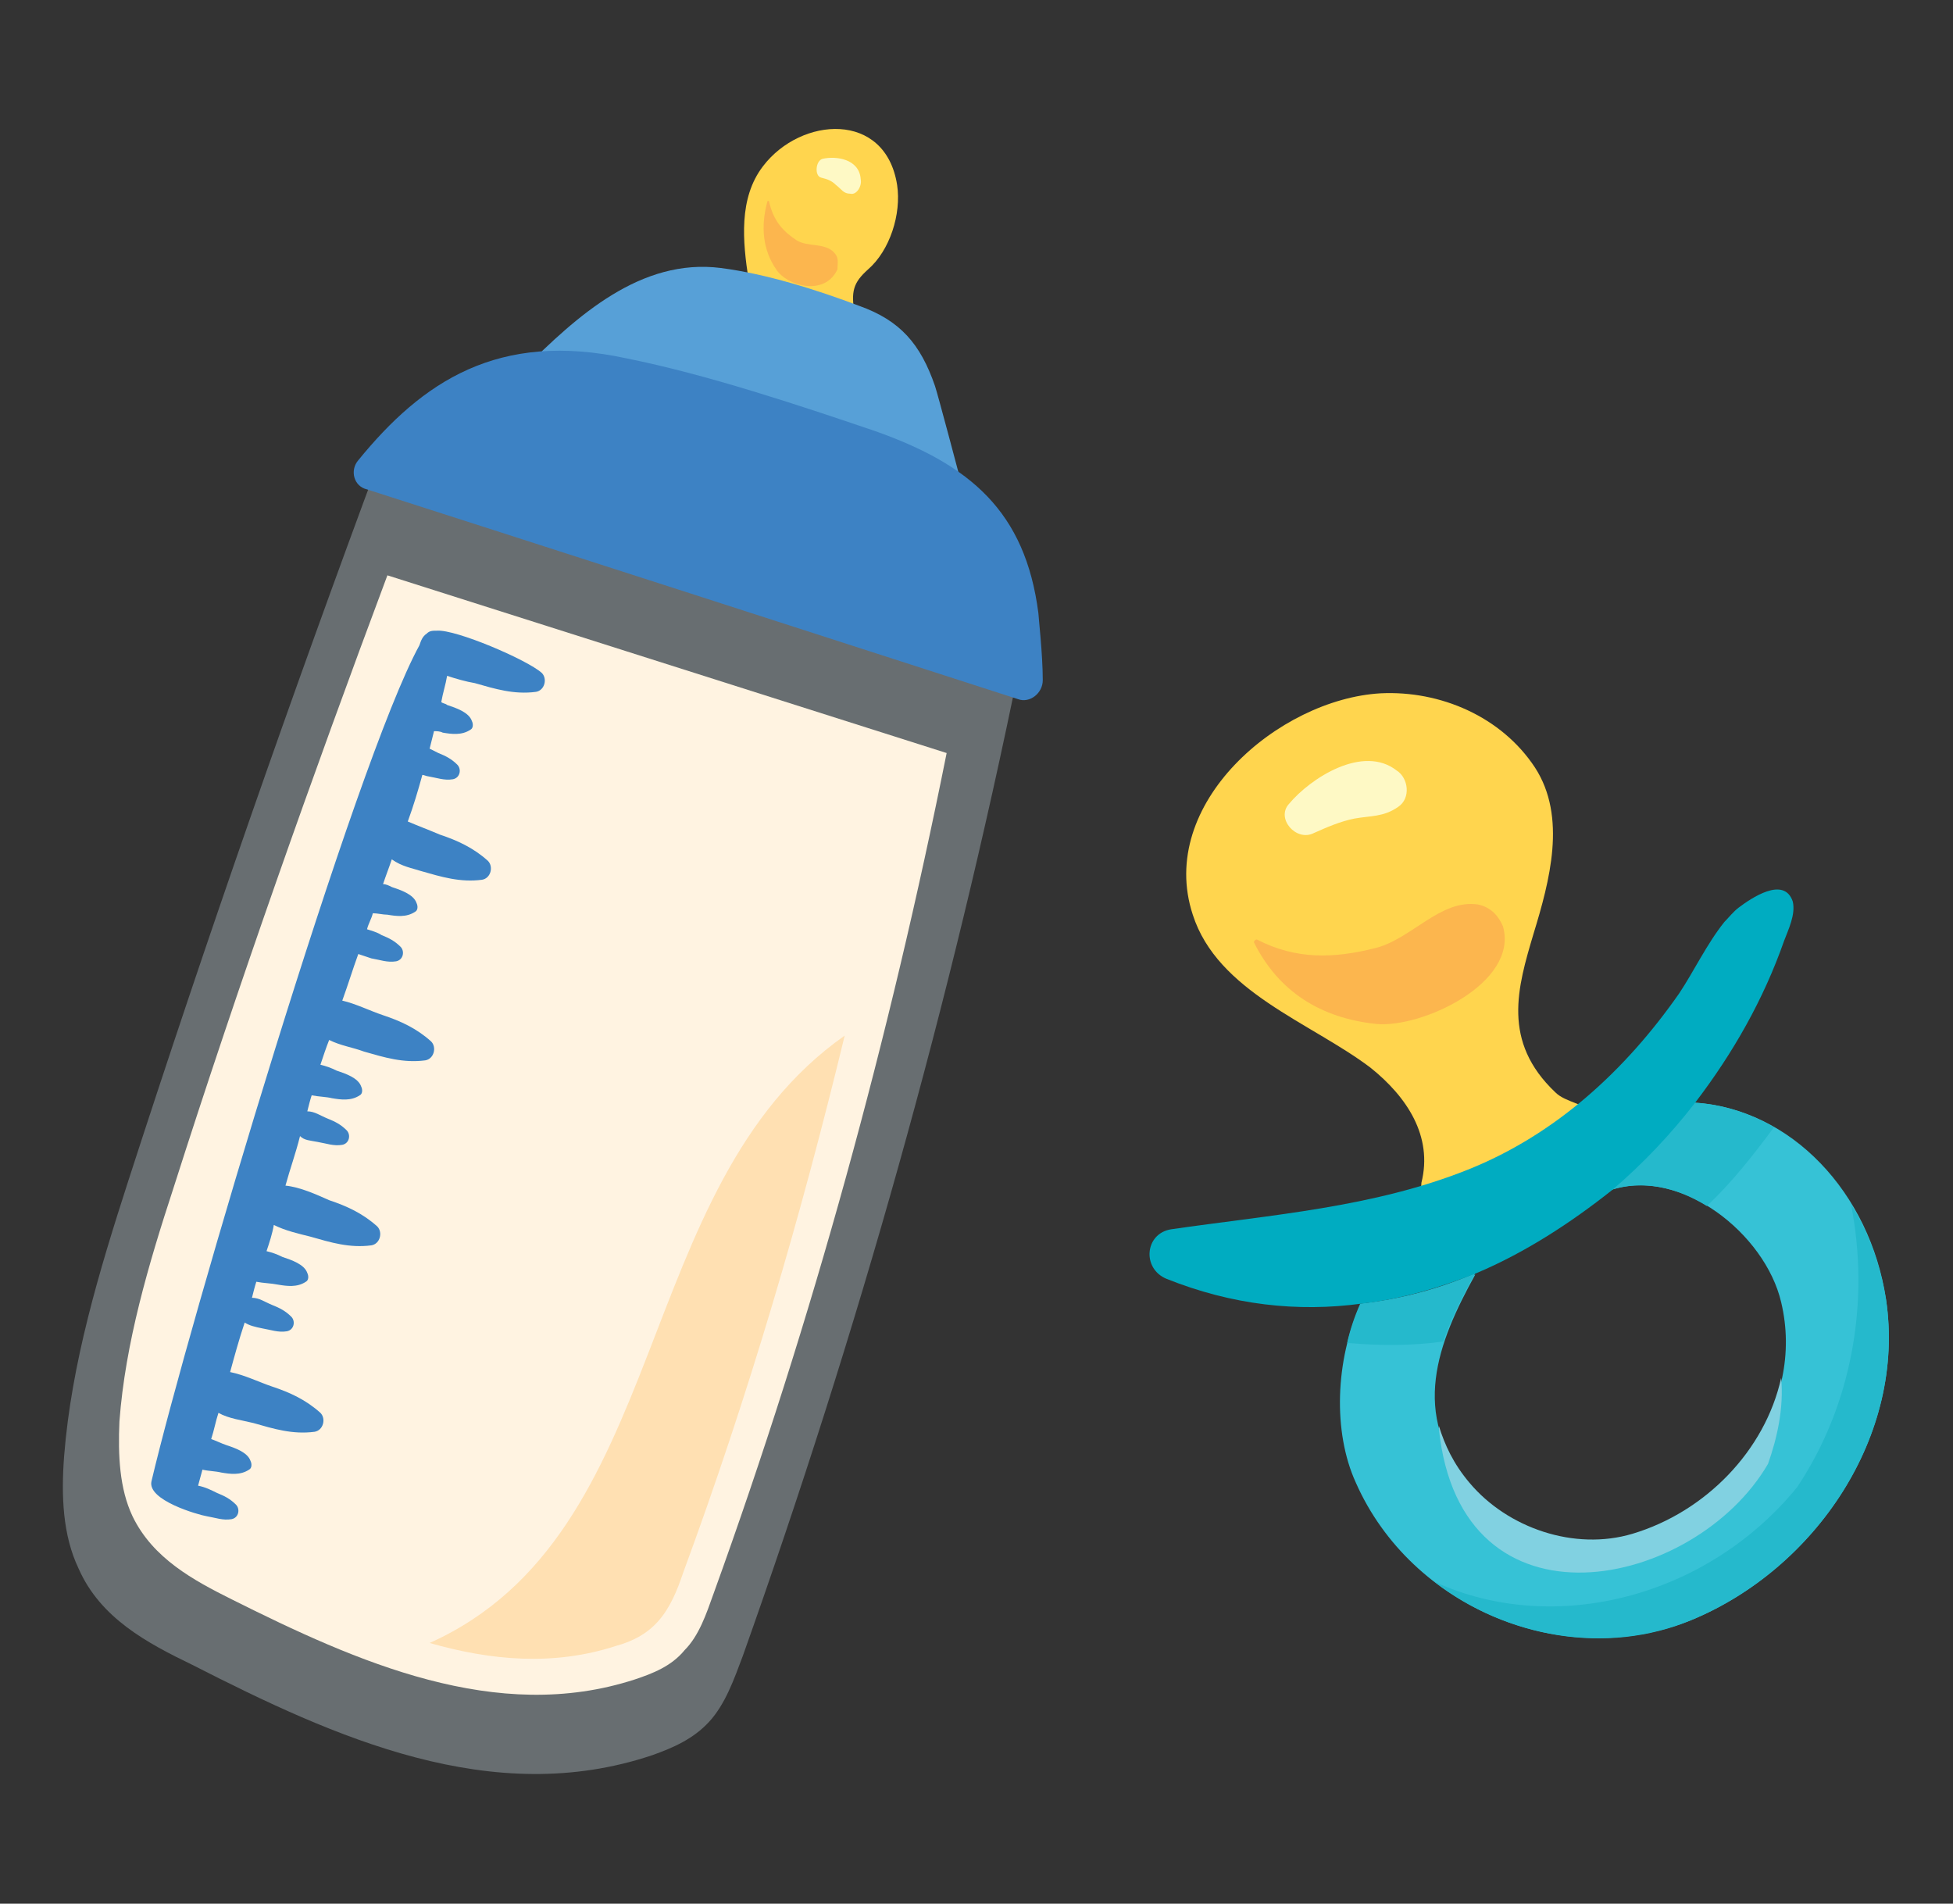 <?xml version="1.0" encoding="utf-8"?>
<!-- Generator: Adobe Illustrator 19.2.0, SVG Export Plug-In . SVG Version: 6.00 Build 0)  -->
<svg version="1.1" id="Layer_1" xmlns="http://www.w3.org/2000/svg" xmlns:xlink="http://www.w3.org/1999/xlink" x="0px" y="0px"
	 viewBox="0 0 134.1 130.7" style="enable-background:new 0 0 134.1 130.7;" xml:space="preserve">
<rect x="0" y="0" width="134.1" height="130.7" fill="#333333" stroke="none"/>
<style type="text/css">
	.st0{fill:#FFD54E;}
	.st1{fill:#FCB64E;}
	.st2{fill:none;}
	.st3{fill:#36C2D6;}
	.st4{fill:#25B9CC;}
	.st5{fill:#81D1E1;}
	.st6{fill:#00ACC1;}
	.st7{fill:#FEF9C5;}
	.st8{opacity:0.42;fill:#B0BEC5;}
	.st9{fill:#FFF3E1;}
	.st10{fill:#FFE0B2;}
	.st11{fill:#57A0D7;}
	.st12{fill:#3D82C4;}
</style>
<g>
	<g>
		<path class="st0" d="M94.1,73.3C94.1,73.3,94,73.3,94.1,73.3c-4.1-3.1-10.5-5.2-12.2-10.5c-2.5-7.6,5.9-14.8,12.9-15.2
			c4.1-0.2,8.3,1.6,10.6,5.1c2.2,3.4,1,7.8-0.1,11.4c-1.1,3.7-2.2,7.4,1.5,10.9c0.7,0.7,2.2,0.8,2.3,1.4c0,0.3-0.7,0.8-0.9,1
			c-1.6,2.1-3.8,3-6.1,4.4c-1.1,0.7-2.4,1.3-3.7,0.9c-0.3-0.1-0.6-0.3-0.8-0.6c-0.1-0.3,0-0.6,0-0.9C98.4,78,96.6,75.3,94.1,73.3z"
			/>
		<path class="st1" d="M101.5,62.1c-2.6-0.4-4.6,2.4-7.1,3c-2.8,0.7-5.4,0.8-8.1-0.6c-0.1,0-0.2,0.1-0.2,0.2
			c1.7,3.4,4.6,5.2,8.4,5.6c3.1,0.3,9.8-2.8,8.7-6.7C102.9,62.9,102.4,62.3,101.5,62.1z"/>
		<g>
			<path class="st2" d="M100.9,101.8c2.6,3.1,7.3,4.7,11.2,3.5c6.7-2,11.9-8.9,10.2-16c-1.1-4.7-6.9-9.3-11.7-7.7c0,0,0,0,0,0
				c-2.8,2.4-5.9,4.3-9.3,5.7C98.7,92.1,96.8,96.9,100.9,101.8z"/>
			<path class="st3" d="M110.6,81.7c4.8-1.6,10.6,3,11.7,7.7c1.7,7.1-3.5,14-10.2,16c-4,1.2-8.6-0.4-11.2-3.5
				c-4.1-4.8-2.2-9.7,0.4-14.4c-2.5,1.1-5.2,1.8-7.9,2.1c-1.7,3.8-1.9,8.7-0.3,12.2c3.8,8.6,14.3,13,23.1,9.4
				c8.4-3.5,14.7-12.6,13.3-22c-1.1-7.3-6.5-13.1-13.2-13.5C114.6,77.9,112.7,79.9,110.6,81.7C110.5,81.7,110.5,81.7,110.6,81.7z"/>
			<path class="st4" d="M101.3,87.4c-2.5,1.1-5.2,1.8-7.9,2.1c-0.4,0.9-0.7,1.8-0.9,2.7c2.3,0.2,4.5,0.2,6.6-0.1
				C99.6,90.6,100.4,89,101.3,87.4z"/>
			<path class="st4" d="M116.3,75.7c-1.7,2.2-3.6,4.2-5.7,6c0,0,0,0,0,0c2.2-0.7,4.5-0.2,6.6,1.1c1.7-1.6,3.2-3.5,4.6-5.4
				C120.1,76.4,118.2,75.8,116.3,75.7z"/>
			<path class="st5" d="M121.4,100.5c0.6-1.7,1.1-3.8,0.9-5.9c-1.1,5-5.2,9.2-10.2,10.7c-4,1.2-8.6-0.4-11.2-3.5
				c-1.1-1.3-1.7-2.6-2.1-3.9c0,0.1,0,0.1,0,0.2C100.3,112.6,116.4,109.1,121.4,100.5z"/>
			<path class="st4" d="M123.4,102.1c-6.1,7.5-16.6,10.3-24.9,6.5c4.9,3.8,11.8,5.1,17.7,2.6c8.4-3.5,14.7-12.6,13.3-22
				c-0.4-2.4-1.2-4.6-2.4-6.5C128.4,89.3,127.2,96.4,123.4,102.1z"/>
			<path class="st6" d="M119.4,62.3c-0.4,0.3-0.7,0.7-1,1c-1.2,1.5-2.1,3.4-3.1,4.9c-3.7,5.3-8.5,9.7-14.5,12.1
				c-6.5,2.6-13.5,3.1-20.4,4.1c-1.8,0.3-2,2.7-0.3,3.4c4.5,1.8,9,2.3,13.4,1.7c2.7-0.3,5.4-1.1,7.9-2.1c3.3-1.4,6.4-3.4,9.3-5.7
				c2.1-1.8,4-3.8,5.7-6c2.6-3.4,4.7-7.1,6.1-11.1c0.3-0.8,0.8-1.8,0.6-2.7C122.5,60.1,120.2,61.7,119.4,62.3z"/>
		</g>
		<path class="st7" d="M95.9,52.9c-2.3-1.8-5.9,0.5-7.4,2.3c-0.9,1,0.5,2.6,1.7,2c0.9-0.4,1.8-0.8,2.8-1c1.1-0.2,2-0.1,3-0.8
			C96.9,54.8,96.7,53.4,95.9,52.9z"/>
	</g>
	<g>
		<path class="st8" d="M26.1,31.4C20,47.8,14.2,64.4,8.8,81.1c-2,6.2-3.9,12.5-4.4,18.9c-0.2,2.7-0.1,5.4,1,7.7
			c1.5,3.4,4.7,5.1,7.8,6.6c9.8,5,20.6,9.9,31.6,6.2c1.4-0.5,2.8-1.1,3.9-2.3c1.1-1.2,1.7-2.9,2.3-4.5c7.9-22.2,14.3-44.9,19-68
			L26.1,31.4z"/>
		<path class="st9" d="M26.6,39.5c-5.2,13.9-10.2,28-14.7,42.1c-1.7,5.2-3.3,10.6-3.7,16c-0.1,2.3,0,4.6,0.9,6.5
			c1.4,2.9,4.2,4.4,6.8,5.7c8.6,4.3,18.2,8.6,27.7,5.5c1.2-0.4,2.5-0.9,3.4-2c1-1,1.5-2.5,2-3.9c6.8-18.8,12.1-38.2,16-57.7
			L26.6,39.5z"/>
		<path class="st10" d="M58,71.1c-14.8,10.4-11.8,34.2-28.5,41.7c4.2,1.2,8.5,1.6,12.8,0.2c1.1-0.3,2.1-0.8,2.9-1.7
			c0.8-0.9,1.3-2.1,1.7-3.3C51.4,95.8,55,83.5,58,71.1z"/>
		<g>
			<path class="st0" d="M52.8,19.7l5.9,1.9c-0.3-1.6-0.1-2.2,0.9-3.1c1.5-1.3,2.3-3.8,2-5.8c-0.8-5.1-6.6-4.7-9.2-1.3
				c-1.7,2.2-1.4,5.2-1,7.8C51.5,19.3,52.8,19.7,52.8,19.7z"/>
			<path class="st1" d="M57.4,17.5c-0.6-0.9-1.9-0.5-2.7-1c-0.9-0.6-1.6-1.3-1.9-2.7c0,0-0.1,0-0.1,0c-0.5,1.8-0.3,3.4,0.6,4.7
				c0.7,1.1,3.3,1.9,4.2,0C57.5,18.2,57.6,17.8,57.4,17.5z"/>
			<path class="st7" d="M59.1,12.3c-0.1-1.4-1.7-1.6-2.6-1.4c-0.5,0.1-0.6,1.2-0.1,1.3c0.4,0.1,0.7,0.2,1,0.5c0.4,0.3,0.5,0.6,1,0.6
				C58.8,13.4,59.2,12.8,59.1,12.3z"/>
		</g>
		<path class="st11" d="M66.6,35.4c-0.9-3.4-2.2-8.3-2.4-8.9c-1-2.9-2.4-4.5-5.2-5.5c-2.9-1.1-6.4-2.2-9.5-2.6
			c-5.5-0.7-9.9,3.3-13.6,7L66.6,35.4z"/>
		<path class="st12" d="M69.9,48c0.8,0.3,1.7-0.4,1.7-1.3c0-1.8-0.3-4.4-0.3-4.6c-0.9-7-4.7-10.2-11.2-12.5
			c-5.3-1.8-11.6-3.9-17.1-5c-8.8-1.9-14,1.6-18.4,7c-0.6,0.7-0.3,1.8,0.6,2C32.7,36,62.8,45.7,69.9,48z"/>
		<path class="st12" d="M28.9,59.8c1.4,0.4,2.7,0.8,4.2,0.6c0.6-0.1,0.8-0.9,0.4-1.3c-1-0.9-2.1-1.4-3.3-1.8
			c-0.7-0.3-1.5-0.6-2.2-0.9c0.4-1.1,0.7-2.1,1-3.2c0.1,0,0.3,0.1,0.4,0.1c0.6,0.1,1.1,0.3,1.7,0.2c0.5-0.1,0.6-0.7,0.3-1
			c-0.4-0.4-0.8-0.6-1.3-0.8c-0.2-0.1-0.4-0.2-0.6-0.3c0.1-0.4,0.2-0.8,0.3-1.2c0.2,0,0.4,0,0.6,0.1c0.6,0.1,1.3,0.2,1.9-0.2
			c0.2-0.1,0.2-0.4,0.1-0.6c-0.2-0.6-1.1-0.9-1.7-1.1c-0.1-0.1-0.3-0.1-0.4-0.2c0.1-0.6,0.3-1.2,0.4-1.8c0.6,0.2,1.3,0.4,1.9,0.5
			c1.4,0.4,2.7,0.8,4.2,0.6c0.6-0.1,0.8-0.9,0.4-1.3c-1-0.9-5.9-3-7.2-2.9c-0.3,0-0.5,0-0.7,0.2c-0.3,0.2-0.4,0.5-0.5,0.8
			c-4.4,8-15.9,46.8-18.4,57.4c-0.3,1.3,3.2,2.3,3.8,2.4c0.6,0.1,1.1,0.3,1.7,0.2c0.5-0.1,0.6-0.7,0.3-1c-0.4-0.4-0.8-0.6-1.3-0.8
			c-0.4-0.2-0.8-0.4-1.3-0.5c0.1-0.4,0.2-0.7,0.3-1.1c0.4,0.1,0.9,0.1,1.3,0.2c0.6,0.1,1.3,0.2,1.9-0.2c0.2-0.1,0.2-0.4,0.1-0.6
			c-0.2-0.6-1.1-0.9-1.7-1.1c-0.3-0.1-0.7-0.3-1-0.4c0.2-0.6,0.3-1.2,0.5-1.8c0.7,0.4,1.6,0.5,2.4,0.7c1.4,0.4,2.7,0.8,4.2,0.6
			c0.6-0.1,0.8-0.9,0.4-1.3c-1-0.9-2.1-1.4-3.3-1.8c-0.9-0.3-1.9-0.8-2.9-1c0.3-1.1,0.6-2.2,1-3.4c0.3,0.2,0.7,0.3,1.2,0.4
			c0.6,0.1,1.1,0.3,1.7,0.2c0.5-0.1,0.6-0.7,0.3-1c-0.4-0.4-0.8-0.6-1.3-0.8c-0.5-0.2-0.9-0.5-1.4-0.5c0.1-0.4,0.2-0.8,0.3-1.1
			c0.5,0.1,1,0.1,1.5,0.2c0.6,0.1,1.3,0.2,1.9-0.2c0.2-0.1,0.2-0.4,0.1-0.6c-0.2-0.6-1.1-0.9-1.7-1.1c-0.4-0.2-0.7-0.3-1.1-0.4
			c0.2-0.6,0.4-1.2,0.5-1.8c0.8,0.4,1.7,0.6,2.5,0.8c1.4,0.4,2.7,0.8,4.2,0.6c0.6-0.1,0.8-0.9,0.4-1.3c-1-0.9-2.1-1.4-3.3-1.8
			c-0.9-0.4-2-0.9-3-1c0.3-1.1,0.7-2.2,1-3.4c0.3,0.3,0.7,0.3,1.2,0.4c0.6,0.1,1.1,0.3,1.7,0.2c0.5-0.1,0.6-0.7,0.3-1
			c-0.4-0.4-0.8-0.6-1.3-0.8c-0.5-0.2-0.9-0.5-1.4-0.5c0.1-0.4,0.2-0.8,0.3-1.1c0.5,0.1,1,0.1,1.4,0.2c0.6,0.1,1.3,0.2,1.9-0.2
			c0.2-0.1,0.2-0.4,0.1-0.6c-0.2-0.6-1.1-0.9-1.7-1.1c-0.4-0.2-0.7-0.3-1.1-0.4c0.2-0.6,0.4-1.2,0.6-1.7c0.8,0.4,1.6,0.5,2.4,0.8
			c1.4,0.4,2.7,0.8,4.2,0.6c0.6-0.1,0.8-0.9,0.4-1.3c-1-0.9-2.1-1.4-3.3-1.8c-0.9-0.3-1.9-0.8-2.8-1c0.4-1.1,0.7-2.1,1.1-3.2
			c0.3,0.1,0.6,0.2,0.9,0.3c0.6,0.1,1.1,0.3,1.7,0.2c0.5-0.1,0.6-0.7,0.3-1c-0.4-0.4-0.8-0.6-1.3-0.8c-0.3-0.2-0.7-0.3-1-0.4
			c0.1-0.4,0.3-0.7,0.4-1.1c0.3,0,0.7,0.1,1,0.1c0.6,0.1,1.3,0.2,1.9-0.2c0.2-0.1,0.2-0.4,0.1-0.6c-0.2-0.6-1.1-0.9-1.7-1.1
			c-0.2-0.1-0.4-0.2-0.6-0.2c0.2-0.6,0.4-1.1,0.6-1.7C27.6,59.5,28.3,59.6,28.9,59.8z"/>
	</g>
</g>
</svg>
